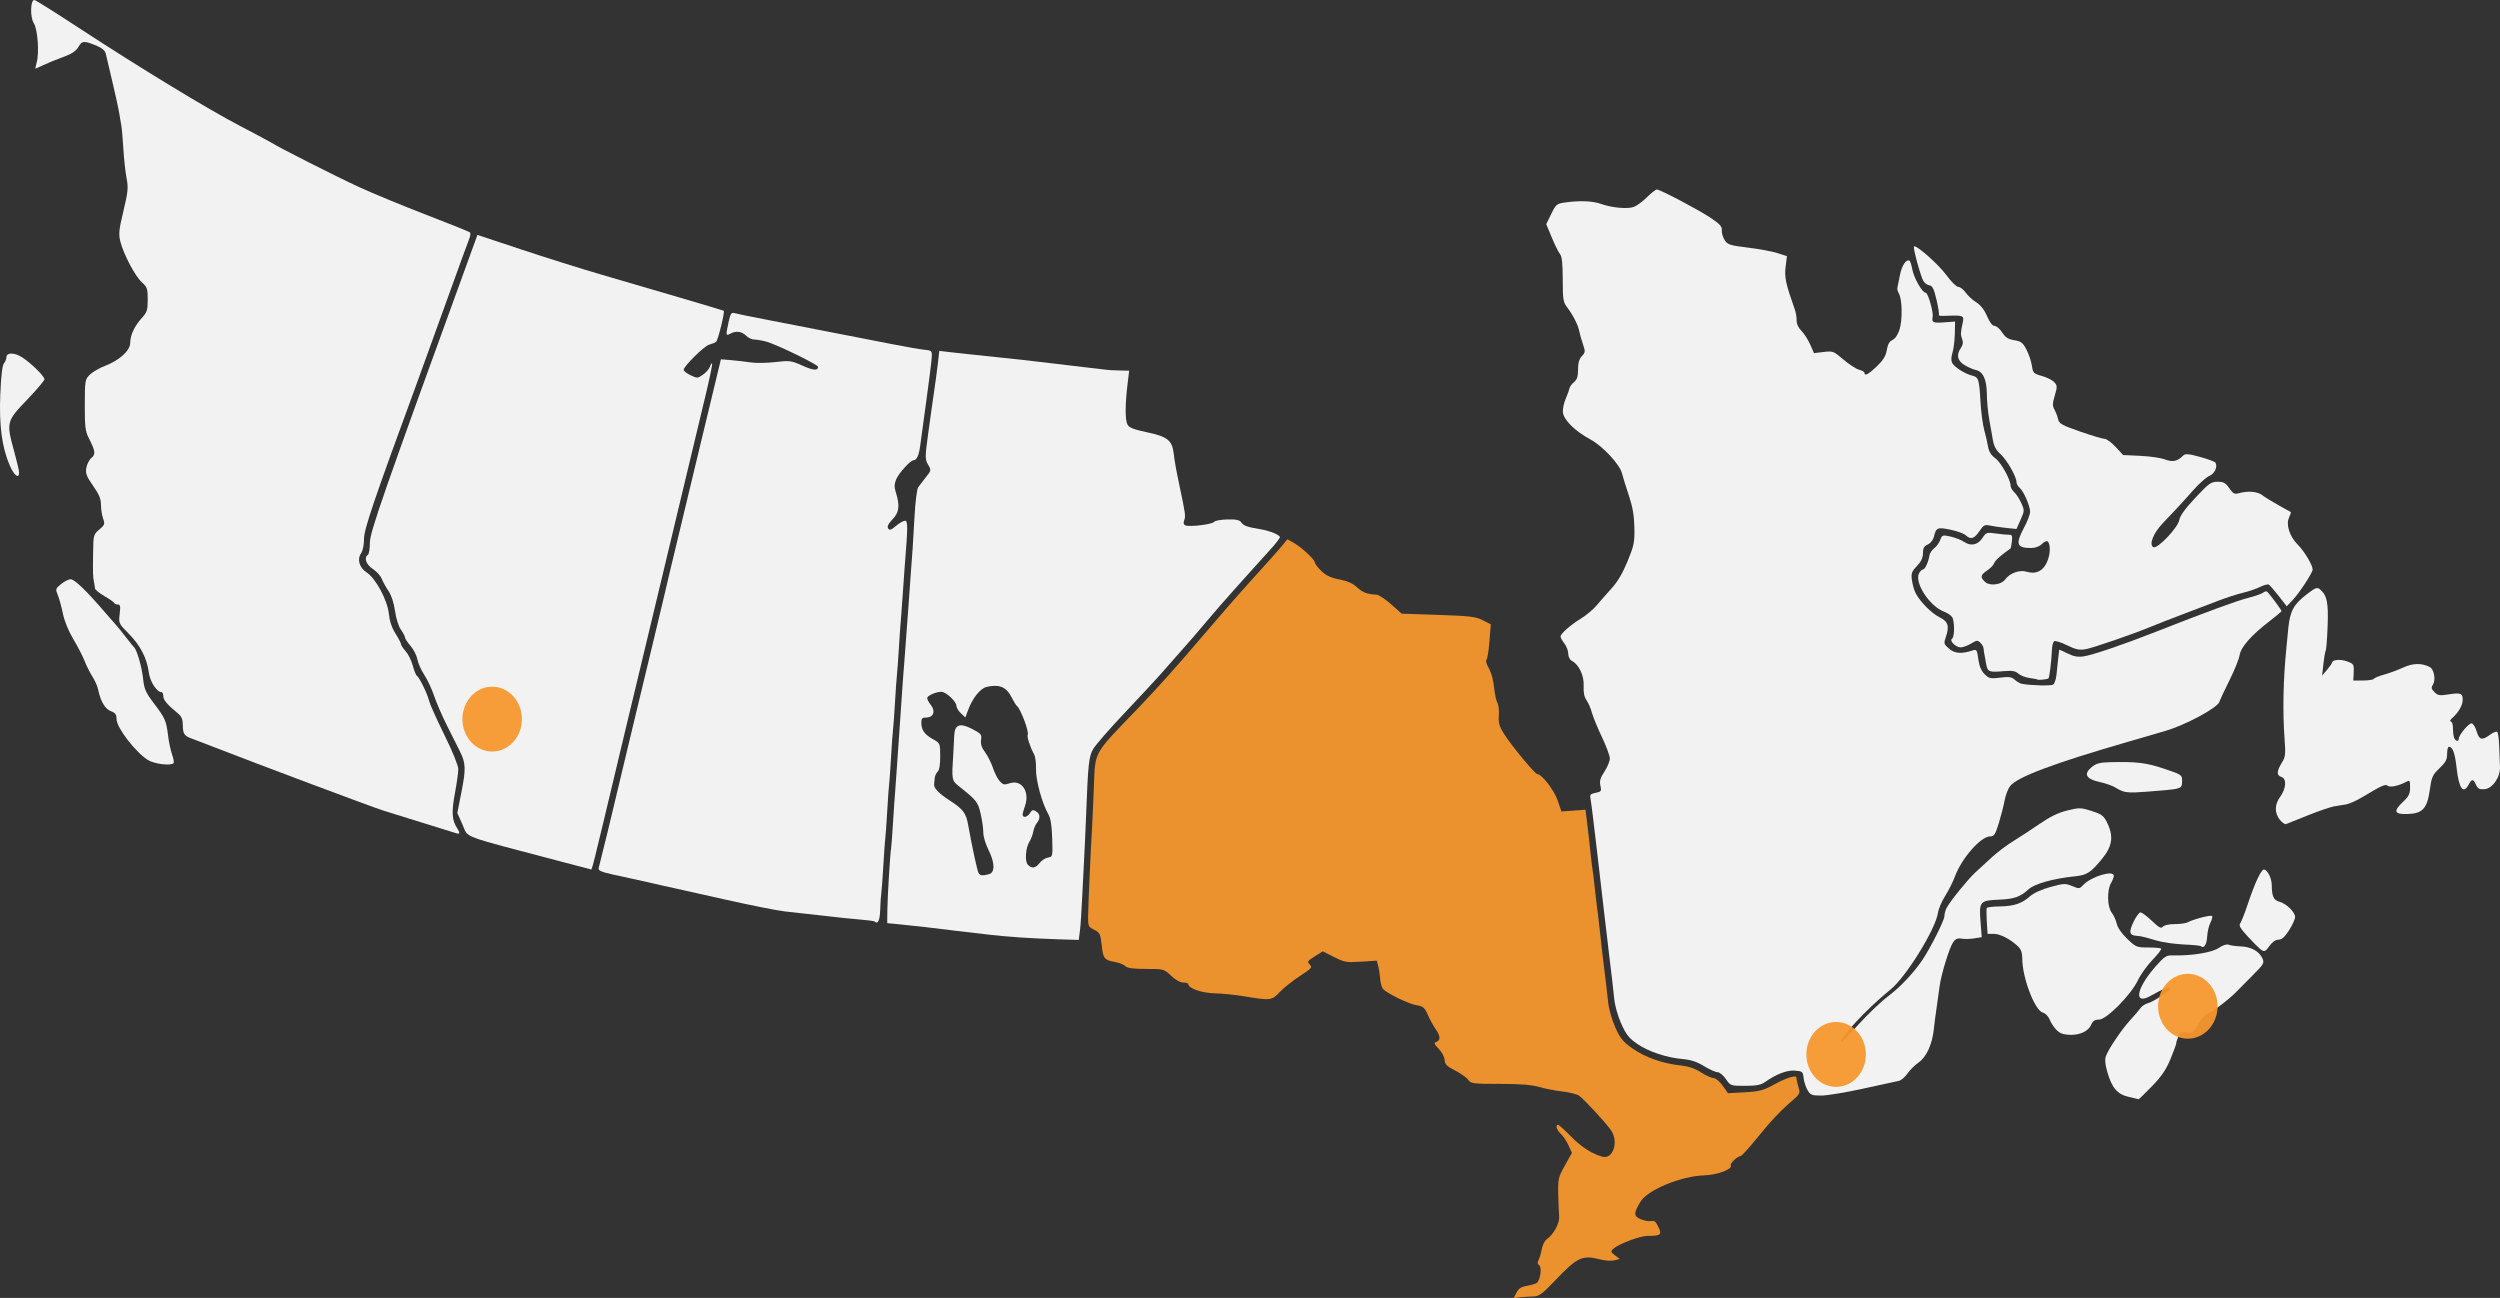 <?xml version="1.0" encoding="UTF-8" standalone="no"?>
<!-- Created with Inkscape (http://www.inkscape.org/) -->

<svg
   xmlns:dc="http://purl.org/dc/elements/1.1/"
   xmlns:cc="http://creativecommons.org/ns#"
   xmlns:rdf="http://www.w3.org/1999/02/22-rdf-syntax-ns#"
   xmlns:svg="http://www.w3.org/2000/svg"
   xmlns="http://www.w3.org/2000/svg"
   xmlns:sodipodi="http://sodipodi.sourceforge.net/DTD/sodipodi-0.dtd"
   xmlns:inkscape="http://www.inkscape.org/namespaces/inkscape"
   version="1.0"
   width="1368.477"
   height="710.472"
   viewBox="0 0 1282.947 666.067"
   preserveAspectRatio="xMinYMin slice"
   overflow="visible"
   id="svg4468"
   inkscape:version="0.92.1 r15371"
   sodipodi:docname="canada_blank_map.svg"
   style="overflow:visible">
  <rect x="0" y="0" width="1282.947" height="666.067" fill="#333333" stroke="none"/>
  <sodipodi:namedview
     pagecolor="#ffffff"
     bordercolor="#666666"
     borderopacity="1"
     objecttolerance="10"
     gridtolerance="10"
     guidetolerance="10"
     inkscape:pageopacity="0"
     inkscape:pageshadow="2"
     inkscape:window-width="1920"
     inkscape:window-height="1057"
     id="namedview3205"
     showgrid="false"
     inkscape:zoom="0.72061069"
     inkscape:cx="401.58609"
     inkscape:cy="598.86997"
     inkscape:window-x="-8"
     inkscape:window-y="-8"
     inkscape:window-maximized="1"
     inkscape:current-layer="svg4468"
     showborder="false"
     inkscape:showpageshadow="false"
     fit-margin-top="0"
     fit-margin-left="0"
     fit-margin-right="0"
     fit-margin-bottom="0">
    <sodipodi:guide
       position="0,0"
       orientation="0,1368.477"
       id="guide3720"
       inkscape:locked="false" />
    <sodipodi:guide
       position="1282.947,0"
       orientation="-710.472,0"
       id="guide3722"
       inkscape:locked="false" />
    <sodipodi:guide
       position="1282.947,666.067"
       orientation="0,-1368.477"
       id="guide3724"
       inkscape:locked="false" />
    <sodipodi:guide
       position="0,666.067"
       orientation="710.472,0"
       id="guide3726"
       inkscape:locked="false" />
  </sodipodi:namedview>
  <defs
     id="defs4470" />
  <path
     style="fill:#f2f2f2"
     inkscape:connector-curvature="0"
     d="m 288.307,442.247 c -53.522,-14.135 -47.759,-11.978 -50.938,-19.061 l -2.678,-5.968 2.172,-11.051 c 2.29,-11.654 2.164,-14.603 -0.889,-20.685 -1.037,-2.066 -3.959,-7.889 -6.494,-12.94 -2.535,-5.051 -5.561,-12.026 -6.726,-15.5 -1.165,-3.474 -3.421,-8.293 -5.014,-10.709 -1.593,-2.417 -3.194,-6.017 -3.558,-8 -0.364,-1.983 -1.947,-5.084 -3.518,-6.891 -1.572,-1.807 -2.857,-3.762 -2.857,-4.346 0,-0.583 -0.935,-2.374 -2.077,-3.978 -1.202,-1.688 -2.479,-5.752 -3.03,-9.644 -0.6,-4.238 -1.846,-8.025 -3.367,-10.237 -1.328,-1.931 -2.873,-4.733 -3.433,-6.227 -0.56,-1.494 -2.605,-3.744 -4.543,-5 -3.475,-2.251 -4.759,-5.919 -2.55,-7.284 0.55,-0.34 1,-3.117 1,-6.171 0,-5.431 6.559,-24.261 51.175,-146.92 l 4.034,-11.09 22.145,7.364 c 12.18,4.05 30.695,9.87 41.145,12.932 10.45,3.062 28.866,8.454 40.924,11.983 12.058,3.529 22.035,6.527 22.17,6.662 0.66,0.66 -2.974,15.338 -3.96,15.998 -0.624,0.417 -2.219,1.047 -3.546,1.399 -2.51,0.666 -13.009,11.043 -13.059,12.907 -0.016,0.586 1.578,1.831 3.542,2.768 3.436,1.639 3.679,1.626 6.441,-0.341 1.579,-1.124 3.163,-2.966 3.521,-4.093 0.358,-1.127 0.857,-1.843 1.109,-1.591 0.252,0.252 -1.313,7.824 -3.479,16.825 -5.113,21.251 -10.624,44.268 -18.166,75.867 -3.347,14.025 -7.169,30 -8.494,35.5 -6.678,27.733 -12.622,52.506 -15.837,66 -16.972,71.239 -15.538,65.554 -16.484,65.359 -0.375,-0.077 -6.983,-1.804 -14.683,-3.838 z"
     id="CA-AB" />
  <g
     style="fill:#f2f2f2"
     id="CA-BC"
     transform="translate(-971.193,-585.775)">
    <path
       inkscape:connector-curvature="0"
       id="path3102"
       d="m 1047,975.74 c -6.386,-4.063 -16,-16.636 -16,-20.927 0,-2.386 -0.591,-3.209 -2.936,-4.095 -2.969,-1.121 -5.242,-5.012 -6.552,-11.218 -0.348,-1.65 -1.649,-4.575 -2.89,-6.5 -1.241,-1.925 -3.043,-5.525 -4.005,-8 -0.962,-2.475 -3.576,-7.545 -5.808,-11.267 -2.45,-4.085 -4.56,-9.238 -5.323,-13 -0.696,-3.428 -1.868,-7.709 -2.605,-9.512 -1.283,-3.139 -1.213,-3.383 1.639,-5.714 1.639,-1.339 3.845,-2.451 4.903,-2.471 1.978,-0.037 7.937,5.692 17.578,16.9 3.025,3.517 5.957,6.882 6.514,7.479 0.558,0.597 2.571,3.11 4.474,5.585 1.903,2.475 3.72,4.725 4.037,5 1.398,1.211 3.938,10.038 4.572,15.888 0.607,5.598 1.304,7.197 5.638,12.922 5.769,7.621 6.258,8.745 7.218,16.561 0.397,3.229 1.323,7.576 2.058,9.66 0.735,2.084 1.071,4.054 0.746,4.379 -1.502,1.502 -9.943,0.438 -13.257,-1.67 z"
       style="fill:#f2f2f2" />
    <path
       inkscape:connector-curvature="0"
       id="path3104"
       d="m 1205.5,1013.434 c -0.912,-0.266 -21.511,-6.668 -37.5,-11.655 -5.514,-1.72 -63.946,-23.627 -88,-32.992 -4.125,-1.606 -8.85,-3.414 -10.5,-4.018 -3.821,-1.398 -4.466,-2.409 -4.485,-7.03 -0.011,-2.588 -0.67,-4.302 -2.116,-5.5 -5.813,-4.817 -7.9,-7.231 -7.9,-9.141 0,-1.154 -0.389,-2.099 -0.864,-2.099 -2.425,0 -5.921,-5.318 -6.534,-9.938 -0.993,-7.484 -4.328,-13.995 -10.231,-19.973 -5.285,-5.351 -5.337,-5.464 -4.754,-10.25 0.478,-3.922 0.301,-4.839 -0.93,-4.839 -0.836,0 -1.67,-0.354 -1.853,-0.787 -0.183,-0.433 -2.471,-2.027 -5.083,-3.542 -2.612,-1.515 -4.784,-3.299 -4.827,-3.963 -0.042,-0.664 -0.263,-2.108 -0.49,-3.208 -0.558,-2.698 -0.612,-4.476 -0.457,-15.207 0.129,-8.959 0.215,-9.276 3.171,-11.764 2.796,-2.352 2.951,-2.807 1.945,-5.692 -0.601,-1.725 -1.093,-4.909 -1.093,-7.077 0,-2.988 -0.977,-5.335 -4.04,-9.702 -3.386,-4.827 -3.949,-6.311 -3.473,-9.159 0.312,-1.869 1.49,-4.174 2.617,-5.121 2.274,-1.911 2.062,-3.481 -1.392,-10.278 -1.739,-3.422 -2.028,-5.871 -2.001,-16.954 0.03,-12.53 0.114,-13.037 2.579,-15.5 1.401,-1.401 4.938,-3.446 7.859,-4.546 7.189,-2.707 12.853,-7.84 12.853,-11.648 0,-3.993 2.161,-8.69 5.881,-12.782 2.782,-3.06 3.119,-4.094 3.119,-9.585 0,-5.571 -0.283,-6.407 -2.984,-8.814 -3.426,-3.053 -9.406,-14.364 -11.054,-20.91 -0.97,-3.852 -0.758,-5.97 1.569,-15.705 2.376,-9.938 2.564,-11.913 1.606,-16.904 -0.597,-3.108 -1.339,-9.927 -1.651,-15.152 -0.311,-5.225 -0.765,-10.446 -1.008,-11.602 -0.243,-1.156 -0.698,-3.856 -1.01,-6 -0.312,-2.144 -1.905,-9.523 -3.54,-16.398 -1.635,-6.875 -3.195,-13.51 -3.468,-14.744 -0.31,-1.403 -1.873,-2.819 -4.17,-3.779 -7.013,-2.93 -7.931,-2.896 -9.86,0.37 -1.296,2.194 -3.428,3.607 -7.855,5.204 -3.342,1.206 -7.848,3.038 -10.014,4.071 -2.166,1.033 -4.042,1.878 -4.169,1.878 -0.127,0 0.165,-1.462 0.649,-3.25 1.354,-4.999 0.467,-17.044 -1.474,-20.006 -2.056,-3.138 -1.78,-12.421 0.355,-11.952 0.73,0.16 10.834,6.512 22.452,14.115 31.672,20.724 66.287,41.781 83.125,50.566 8.25,4.304 15.45,8.144 16,8.531 2.721,1.919 33.566,17.538 45,22.787 7.15,3.282 22.675,9.694 34.5,14.247 11.825,4.554 21.859,8.589 22.298,8.968 0.439,0.379 0.342,1.77 -0.215,3.091 -0.557,1.321 -5.786,15.677 -11.62,31.902 -5.834,16.225 -12.342,34.225 -14.462,40 -23.148,63.047 -28,77.315 -28,82.339 0,3.007 -0.632,6.118 -1.493,7.347 -2.165,3.091 -0.932,7.415 2.798,9.813 4.662,2.997 10.706,14.21 11.428,21.202 0.395,3.826 1.539,7.235 3.43,10.216 1.56,2.461 2.837,4.924 2.837,5.473 0,0.55 1.059,2.149 2.353,3.554 1.294,1.405 2.931,4.704 3.637,7.33 0.706,2.627 1.681,5.021 2.166,5.321 1.269,0.784 5.434,9.373 6.258,12.903 0.385,1.65 3.906,9.491 7.825,17.424 4.12,8.34 7.13,15.721 7.137,17.5 0.01,1.692 -0.774,7.295 -1.734,12.45 -1.8,9.664 -1.538,13.828 1.125,17.893 1.552,2.368 1.471,3.175 -0.267,2.668 z"
       style="fill:#f2f2f2" />
    <path
       inkscape:connector-curvature="0"
       id="path3106"
       d="m 976.24,824.733 c -4.061,-9.402 -5.557,-20.584 -4.896,-36.592 0.385,-9.318 1.038,-14.895 1.86,-15.886 0.697,-0.839 1.274,-2.253 1.282,-3.141 0.024,-2.604 4.346,-2.497 8.345,0.207 4.788,3.237 11.17,9.582 11.17,11.105 0,0.659 -4.05,5.417 -9,10.574 -10.517,10.956 -10.656,11.526 -6.512,26.507 1.368,4.946 2.493,9.78 2.5,10.743 0.025,3.494 -2.54,1.594 -4.748,-3.517 z"
       style="fill:#f2f2f2" />
  </g>
  <path
     style="fill:#f2f2f2"
     inkscape:connector-curvature="0"
     d="m 482.026,180.069 -0.719,6.312 c -0.398,3.481 -0.853,7.019 -1,7.844 -0.147,0.825 -0.596,3.975 -1,7 -0.404,3.025 -0.85,6.175 -1,7 -0.15,0.825 -1.047,7.307 -2,14.406 -1.635,12.173 -1.64,13.088 -0.031,15.812 1.671,2.828 1.649,2.946 -1.125,6.438 -1.559,1.962 -3.344,4.318 -3.969,5.219 -0.625,0.901 -1.465,7.475 -1.844,14.625 -0.379,7.15 -0.827,14.8 -1,17 -0.173,2.2 -0.612,8.05 -0.969,13 -0.356,4.95 -0.82,11.7 -1.062,15 -1.008,13.727 -1.452,19.413 -2,27 -0.318,4.4 -0.766,10.25 -1,13 -0.234,2.75 -0.692,9.5 -1.031,15 -0.339,5.5 -0.779,11.8 -0.969,14 -0.19,2.2 -0.63,8.725 -1,14.5 -0.369,5.775 -0.821,12.075 -1,14 -0.179,1.925 -0.649,8.675 -1.031,15 -0.382,6.325 -0.814,12.175 -0.969,13 -0.512,2.729 -1.883,25.385 -1.938,32 l -0.062,6.5 6,0.594 c 9.621,0.977 18.803,2.011 21.5,2.406 1.375,0.202 4.975,0.634 8,0.969 5.833,0.646 9.147,1.034 18,2.094 3.025,0.362 9.775,0.956 15,1.312 5.225,0.356 14.075,0.771 19.656,0.938 l 10.125,0.312 0.625,-4.812 c 0.33,-2.648 0.829,-10.213 1.125,-16.812 0.296,-6.6 0.74,-15.15 0.969,-19 0.229,-3.85 0.678,-13.75 1,-22 1.113,-28.574 1.432,-31.54 3.812,-35.531 1.218,-2.043 8.309,-10.191 15.781,-18.094 7.472,-7.903 15.577,-16.604 18,-19.344 2.423,-2.74 4.856,-5.505 5.406,-6.125 9.624,-10.849 14.252,-16.163 19.438,-22.375 3.432,-4.111 9.35,-10.917 13.156,-15.125 3.806,-4.208 8.462,-9.401 10.344,-11.531 1.881,-2.131 5.687,-6.35 8.469,-9.375 2.782,-3.025 5.085,-5.985 5.094,-6.562 0.016,-1.12 -5.231,-3.285 -9.75,-4.031 -6.916,-1.142 -8.821,-1.799 -9.969,-3.438 -0.968,-1.381 -2.558,-1.738 -7.312,-1.625 -3.33,0.079 -6.358,0.646 -6.75,1.25 -0.806,1.241 -12.373,2.677 -14.625,1.812 -1.023,-0.393 -1.225,-1.204 -0.688,-2.656 0.782,-2.115 0.609,-3.348 -2.219,-16.75 -2.031,-9.625 -2.552,-12.492 -3.25,-18 -0.8,-6.314 -3.36,-8.244 -13.812,-10.438 -6.693,-1.405 -8.957,-2.311 -9.844,-3.938 -1.249,-2.29 -1.223,-10.195 0.062,-20.875 l 0.812,-6.75 -5.344,-0.125 c -2.927,-0.069 -5.65,-0.214 -6.062,-0.312 -0.412,-0.099 -4.125,-0.527 -8.25,-0.969 -4.125,-0.442 -8.175,-0.921 -9,-1.062 -0.825,-0.142 -4.626,-0.597 -8.438,-1 -3.812,-0.403 -7.862,-0.883 -9,-1.062 -1.139,-0.179 -4.763,-0.599 -8.062,-0.938 -3.3,-0.338 -9.6,-1.007 -14,-1.5 -4.4,-0.493 -10.7,-1.154 -14,-1.469 -3.3,-0.315 -8.103,-0.843 -10.656,-1.156 l -4.625,-0.562 z m 28.594,171.875 c 3.858,0.033 6.441,1.841 8.375,5.656 1.152,2.272 2.419,4.35 2.812,4.625 1.873,1.308 6.448,13.462 5.594,14.844 -0.541,0.875 1.256,6.389 3.219,9.906 0.687,1.23 1.14,4.605 1.031,7.5 -0.208,5.557 3.099,17.807 6.25,23.219 1.269,2.179 1.849,5.694 2.062,12.531 0.292,9.367 0.245,9.505 -2.125,9.844 -1.322,0.189 -3.24,1.426 -4.281,2.75 -2.164,2.751 -3.985,3.046 -6.062,0.969 -1.71,-1.71 -1.185,-8.865 0.875,-12.031 0.728,-1.119 1.565,-3.315 1.844,-4.875 0.279,-1.56 1.06,-3.513 1.75,-4.344 1.997,-2.406 1.92,-4.777 -0.188,-6.094 -1.647,-1.028 -2.132,-0.909 -3.188,0.781 -1.365,2.185 -3.781,2.699 -3.781,0.812 0,-0.648 0.528,-2.607 1.156,-4.344 2.693,-7.448 -1.692,-13.876 -7.969,-11.688 -2.561,0.893 -3.288,0.732 -4.969,-1.125 -1.078,-1.191 -2.638,-4.275 -3.5,-6.875 -0.862,-2.6 -2.68,-6.2 -4.031,-8 -1.738,-2.314 -2.344,-4.16 -2.031,-6.281 0.404,-2.735 0.028,-3.23 -4.438,-5.562 -6.505,-3.398 -9.143,-2.412 -9.344,3.469 -0.077,2.253 -0.29,6.344 -0.469,9.094 -0.891,13.741 -0.893,13.759 3.188,17 8.765,6.961 9.467,7.854 10.875,14 0.756,3.3 1.352,7.622 1.344,9.594 -0.01,1.972 1.164,5.897 2.594,8.719 3.342,6.595 3.479,11.722 0.344,12.562 -3.301,0.885 -4.557,0.773 -5.344,-0.5 -0.683,-1.105 -3.438,-13.845 -5.375,-24.75 -1.095,-6.164 -2.551,-8.079 -9.531,-12.594 -5.54,-3.583 -8.223,-6.386 -7.938,-8.281 0.104,-0.688 0.244,-2.127 0.312,-3.188 0.069,-1.061 0.747,-2.528 1.5,-3.281 0.892,-0.892 1.337,-3.693 1.312,-8 -0.037,-6.611 -0.013,-6.597 -3.844,-8.75 -4.278,-2.404 -5.844,-4.668 -5.844,-8.469 0,-2.06 0.489,-2.562 2.469,-2.562 3.706,0 4.959,-3.186 2.5,-6.312 -1.088,-1.383 -1.969,-3.011 -1.969,-3.625 0,-1.315 4.695,-3.371 7.406,-3.25 2.4,0.107 7.594,5.024 7.594,7.188 0,0.901 1.046,2.623 2.312,3.812 l 2.281,2.156 1.344,-3.625 c 2.233,-6.175 6.29,-11.302 9.562,-12.062 1.596,-0.371 3.026,-0.573 4.312,-0.562 z"
     id="CA-MB" />
  <path
     style="fill:#f2f2f2"
     inkscape:connector-curvature="0"
     d="m 1058.381,530.502 c -2.276,-0.58 -5.016,-3.686 -6.653,-7.539 -0.645,-1.52 -2.174,-3.014 -3.397,-3.321 -4.056,-1.018 -10.466,-17.709 -10.529,-27.416 -0.022,-3.334 -0.608,-5.048 -2.262,-6.613 -3.891,-3.683 -9.126,-6.379 -12.394,-6.383 h -3.161 l -0.39,-6.25 c -0.214,-3.438 -0.228,-6.588 -0.03,-7 0.198,-0.412 3.146,-0.784 6.551,-0.826 7.351,-0.09 11.438,-1.446 15.603,-5.175 1.888,-1.691 5.94,-3.538 10.512,-4.792 6.91,-1.896 7.705,-1.93 11.168,-0.483 3.556,1.486 3.821,1.459 5.713,-0.572 4.063,-4.361 15.749,-7.833 15.659,-4.652 -0.019,0.688 -0.679,2.375 -1.465,3.75 -2.117,3.703 -1.909,12.209 0.37,15.115 1.028,1.312 2.194,3.871 2.591,5.687 0.442,2.021 2.522,5.028 5.363,7.75 4.457,4.27 4.885,4.448 10.742,4.448 3.355,0 6.361,0.26 6.679,0.579 0.318,0.318 -1.668,2.906 -4.415,5.75 -2.746,2.844 -6.134,7.576 -7.528,10.515 -3.563,7.51 -16.072,20.156 -19.938,20.156 -2.188,0 -3.172,0.67 -4.114,2.797 -1.812,4.094 -8.357,6.092 -14.677,4.48 z"
     id="CA-NB" />
  <g
     style="fill:#f2f2f2"
     id="CA-NL"
     transform="translate(-971.193,-585.775)">
    <path
       inkscape:connector-curvature="0"
       id="path3111"
       d="m 2141.12,1006.426 c -2.765,-3.515 -2.689,-7.783 0.21,-11.743 3.077,-4.203 3.418,-9.311 0.68,-10.18 -2.577,-0.818 -2.545,-2.903 0.112,-7.201 1.899,-3.072 2.054,-4.348 1.473,-12.118 -1.046,-13.992 -0.729,-30.411 0.903,-46.685 0.11,-1.1 0.545,-5.587 0.965,-9.97 0.887,-9.242 2.73,-12.606 9.913,-18.09 3.929,-3 4.976,-3.393 6.239,-2.345 3.749,3.111 4.516,6.665 4.07,18.86 -0.238,6.506 -0.681,12.231 -0.984,12.722 -0.304,0.491 -0.842,3.578 -1.197,6.858 l -0.645,5.965 2.535,-3 c 1.394,-1.65 2.551,-3.307 2.571,-3.683 0.079,-1.502 4.227,-1.878 7.532,-0.683 3.709,1.341 3.807,1.525 3.529,6.615 l -0.178,3.25 h 5.018 c 2.76,0 5.258,-0.388 5.551,-0.863 0.293,-0.475 2.682,-1.456 5.309,-2.182 2.627,-0.726 7.026,-2.357 9.776,-3.626 4.97,-2.293 9.466,-2.37 13.618,-0.233 2.176,1.12 3.157,6.491 1.632,8.933 -1.015,1.626 -0.887,2.277 0.773,3.938 1.714,1.714 2.689,1.879 7.029,1.193 6.387,-1.01 7.449,-0.624 7.449,2.701 0,2.833 -2.062,6.455 -5.347,9.389 -1.077,0.963 -1.44,1.75 -0.806,1.75 0.646,0 1.153,1.504 1.153,3.418 0,1.88 0.273,4.13 0.607,5 0.702,1.83 2.393,2.131 2.393,0.426 0,-1.857 4.97,-7.844 6.511,-7.844 0.777,0 1.946,1.793 2.607,4 1.365,4.554 2.727,4.914 6.91,1.821 1.621,-1.198 3.29,-1.834 3.709,-1.411 0.419,0.422 0.867,3.765 0.996,7.429 0.128,3.664 0.307,8.339 0.397,10.39 0.236,5.385 -3.823,11.246 -8.011,11.565 -2.514,0.192 -3.378,-0.267 -4.294,-2.277 -1.438,-3.156 -2.144,-3.16 -3.826,-0.017 -2.72,5.082 -4.95,1.933 -6.135,-8.663 -0.868,-7.758 -2.001,-10.837 -3.987,-10.837 -0.483,0 -0.878,1.645 -0.878,3.655 0,2.953 -0.755,4.374 -3.934,7.397 -3.56,3.387 -4.029,4.433 -4.941,11.014 -1.341,9.679 -3.735,12.252 -11.587,12.458 -6.767,0.177 -7.282,-1.438 -2.038,-6.385 2.853,-2.691 3.5,-4.032 3.5,-7.255 0,-3.73 -0.121,-3.889 -2.139,-2.809 -3.793,2.03 -8.146,2.933 -9.345,1.939 -1.199,-0.995 -2.909,-0.23 -12.958,5.799 -3.037,1.822 -6.767,3.51 -8.29,3.75 -1.522,0.241 -4.31,0.698 -6.195,1.016 -1.885,0.318 -7.96,2.392 -13.5,4.609 -5.54,2.217 -10.581,4.234 -11.203,4.482 -0.621,0.248 -2.084,-0.762 -3.25,-2.244 z"
       style="fill:#f2f2f2" />
    <path
       inkscape:connector-curvature="0"
       id="path3113"
       d="m 2016.821,934.509 c -0.176,-0.165 -2.035,-0.526 -4.129,-0.802 -2.095,-0.276 -4.675,-1.287 -5.734,-2.245 -1.525,-1.38 -3.123,-1.639 -7.691,-1.243 -7.318,0.634 -8.074,0.329 -8.793,-3.542 -1.192,-6.422 -1.322,-7.2 -1.397,-8.356 -0.042,-0.648 -0.767,-1.869 -1.612,-2.714 -1.38,-1.38 -1.86,-1.337 -4.75,0.425 -1.768,1.078 -4.157,1.962 -5.31,1.964 -2.539,0.005 -6.04,-3.486 -4.47,-4.456 1.141,-0.705 1.41,-6.653 0.461,-10.189 -0.361,-1.345 -2.132,-2.752 -4.736,-3.761 -7.374,-2.859 -15.149,-14.94 -12.636,-19.636 0.575,-1.075 1.491,-1.954 2.035,-1.954 1.031,0 2.775,-3.837 3.296,-7.253 0.166,-1.089 1.256,-2.716 2.422,-3.614 1.166,-0.898 2.565,-2.829 3.111,-4.29 0.947,-2.54 1.182,-2.615 5.301,-1.715 2.37,0.518 5.435,1.717 6.81,2.664 3.522,2.426 7.166,1.696 9.522,-1.906 1.895,-2.898 2.189,-2.996 6.978,-2.324 2.75,0.385 5.795,0.669 6.767,0.631 1.433,-0.057 1.694,0.586 1.384,3.401 -0.21,1.909 -0.555,3.588 -0.767,3.73 -4.447,2.986 -7.867,6.042 -8.311,7.426 -0.309,0.963 -1.913,2.651 -3.565,3.751 -3.515,2.341 -3.726,3.541 -1.049,5.964 2.395,2.168 8.301,1.406 10.261,-1.324 2.346,-3.267 7.365,-5.078 11.008,-3.971 4.717,1.433 8.339,-0.264 10.42,-4.883 1.756,-3.899 1.963,-9.073 0.424,-10.612 -0.497,-0.497 -1.777,0.03 -2.973,1.227 -1.314,1.314 -3.379,2.1 -5.518,2.1 -7.531,0 -8.203,-2 -3.582,-10.66 1.65,-3.092 3,-6.646 3,-7.898 0,-3.02 -3.307,-10.622 -5.363,-12.329 -0.9,-0.747 -1.637,-2.094 -1.637,-2.994 0,-2.789 -4.995,-11.483 -8.226,-14.318 -2.115,-1.855 -3.313,-4.043 -3.834,-7 -0.417,-2.366 -1.28,-7.226 -1.916,-10.801 -0.637,-3.575 -1.185,-9.425 -1.218,-13 -0.07,-7.531 -1.931,-11.558 -5.717,-12.368 -1.424,-0.305 -4.052,-1.465 -5.839,-2.578 -3.615,-2.252 -4.211,-5.237 -1.746,-8.756 1.048,-1.497 1.242,-2.851 0.638,-4.473 -0.888,-2.387 -0.853,-3.31 0.331,-8.701 0.757,-3.445 0.201,-3.649 -8.903,-3.263 -2.162,0.091 -3.691,-0.073 -3.399,-0.365 0.292,-0.292 -0.231,-3.786 -1.163,-7.764 -1.329,-5.672 -2.114,-7.295 -3.636,-7.524 -1.068,-0.16 -2.437,-1.084 -3.042,-2.053 -1.423,-2.278 -5.544,-17.275 -4.919,-17.9 1.046,-1.046 12.68,9.262 16.731,14.825 2.37,3.255 5.078,5.919 6.016,5.919 0.938,0 2.645,1.318 3.792,2.929 1.147,1.611 3.599,3.865 5.448,5.007 2.195,1.356 4.108,3.812 5.51,7.071 1.381,3.211 2.763,4.997 3.87,5.005 0.947,0.007 2.697,1.518 3.889,3.359 1.678,2.591 3.084,3.493 6.234,3.997 3.51,0.561 4.369,1.231 6.269,4.891 1.211,2.332 2.455,6.026 2.766,8.208 0.529,3.717 0.856,4.05 5.177,5.269 2.537,0.716 5.38,2.15 6.317,3.186 1.554,1.717 1.576,2.319 0.244,6.803 -1.227,4.131 -1.247,5.308 -0.129,7.347 0.733,1.335 1.569,3.553 1.86,4.928 0.456,2.162 1.988,3.008 11.311,6.251 5.931,2.063 11.589,3.75 12.574,3.75 0.985,-3.5e-4 3.513,1.865 5.619,4.146 l 3.828,4.146 8.881,0.41 c 4.885,0.225 10.59,1.064 12.678,1.864 3.898,1.493 6.331,0.949 9.379,-2.098 0.955,-0.955 2.785,-0.787 8.521,0.779 4.018,1.097 7.574,2.42 7.904,2.939 1.288,2.03 -0.383,5.689 -3.115,6.821 -1.547,0.641 -5.214,3.884 -8.149,7.206 -2.934,3.322 -6.685,7.471 -8.335,9.219 -1.65,1.748 -5.103,5.404 -7.673,8.124 -4.779,5.058 -6.993,11.061 -4.44,12.04 2.127,0.816 12.414,-10.019 13.129,-13.83 0.444,-2.368 2.961,-5.874 8.311,-11.581 6.937,-7.399 8.03,-8.185 11.387,-8.185 3.077,0 4.105,0.568 6,3.312 1.912,2.771 2.695,3.196 4.786,2.6 4.701,-1.34 9.682,-0.95 12.115,0.95 1.312,1.024 5.085,3.353 8.385,5.176 3.3,1.823 6.129,3.402 6.287,3.509 0.158,0.107 -0.251,1.377 -0.909,2.821 -1.684,3.696 0.29,9.734 4.588,14.032 3.28,3.28 7.533,10.399 7.533,12.608 0,1.649 -6.808,12.069 -10.25,15.69 l -3.041,3.198 -4.08,-5.198 c -2.244,-2.859 -4.513,-5.501 -5.042,-5.873 -0.529,-0.371 -2.565,0.13 -4.525,1.114 -1.96,0.984 -5.921,2.344 -8.803,3.022 -2.882,0.678 -8.507,2.49 -12.5,4.025 -3.993,1.536 -12.21,4.665 -18.26,6.955 -6.05,2.29 -13.149,5.057 -15.776,6.15 -9.537,3.966 -30.32,11.151 -34.224,11.832 -3.244,0.566 -5.051,0.181 -9.567,-2.035 -3.062,-1.503 -6.03,-2.43 -6.595,-2.06 -0.565,0.37 -1.085,2.472 -1.155,4.672 -0.156,4.937 -1.239,13.864 -1.744,14.384 -0.481,0.494 -5.196,1.019 -5.618,0.625 z"
       style="fill:#f2f2f2" />
  </g>
  <g
     style="fill:#f2f2f2"
     id="CA-NS"
     transform="translate(-971.193,-585.775)">
    <path
       inkscape:connector-curvature="0"
       id="path3116"
       d="m 2063.66,1148.678 c -5.845,-1.264 -8.686,-4.567 -11.051,-12.849 -1.157,-4.053 -1.345,-6.393 -0.659,-8.199 1.466,-3.856 8.088,-13.629 12.435,-18.351 2.137,-2.322 4.489,-5.083 5.227,-6.136 0.738,-1.053 2.475,-2.199 3.861,-2.547 2.842,-0.713 11.527,-6.563 11.527,-7.764 0,-1.041 -4.487,0.7 -9.807,3.805 -9.246,5.397 -7.949,-3.368 2.206,-14.905 4.464,-5.072 5.524,-5.771 8.596,-5.674 9.529,0.3 20.23,-1.401 23.723,-3.771 2.169,-1.472 4.168,-2.133 5.161,-1.708 0.891,0.382 3.704,0.77 6.25,0.863 5.272,0.192 9.436,2.508 11.108,6.178 1.067,2.341 0.699,2.962 -5.295,8.948 -3.543,3.538 -7.117,7.147 -7.942,8.02 -3.555,3.762 -12.351,10.46 -14.418,10.979 -1.319,0.331 -3.455,2.625 -5.166,5.548 -2.677,4.575 -3.173,4.946 -6.044,4.516 -2.588,-0.387 -3.321,-0.043 -4.25,1.996 -0.618,1.355 -1.123,2.924 -1.123,3.487 0,0.562 -1.354,4.275 -3.009,8.25 -2.274,5.462 -4.606,8.864 -9.549,13.931 -3.597,3.687 -6.631,6.641 -6.741,6.566 -0.111,-0.076 -2.379,-0.609 -5.041,-1.184 z"
       style="fill:#f2f2f2" />
    <path
       inkscape:connector-curvature="0"
       id="path3118"
       d="m 2130.975,1072.718 c -0.839,-0.67 -3.709,-3.577 -6.379,-6.46 -3.559,-3.844 -4.581,-5.577 -3.83,-6.5 0.563,-0.692 2.414,-5.424 4.113,-10.515 3.443,-10.32 6.689,-17.243 8.085,-17.243 1.767,0 4.037,4.468 4.05,7.973 0.022,5.702 0.969,7.807 3.831,8.514 3.484,0.861 8.155,5.364 8.155,7.863 0,1.087 -1.397,4.152 -3.104,6.813 -2.252,3.509 -3.744,4.838 -5.432,4.838 -1.445,0 -3.138,1.138 -4.464,3 -2.369,3.327 -2.819,3.481 -5.025,1.718 z"
       style="fill:#f2f2f2" />
  </g>
  <path
     style="fill:#f6982f;fill-opacity:0.941"
     inkscape:connector-curvature="0"
     d="m 778.278,663.281 c 1.06,-2.05 2.443,-2.954 5.235,-3.42 2.087,-0.349 4.372,-1.008 5.08,-1.466 1.859,-1.203 2.82,-8.178 1.258,-9.143 -0.879,-0.543 -0.962,-1.33 -0.279,-2.65 0.534,-1.032 1.274,-3.552 1.643,-5.598 0.369,-2.047 1.492,-4.297 2.494,-5 3.604,-2.529 6.746,-8.359 6.411,-11.898 -0.176,-1.859 -0.39,-7.033 -0.477,-11.497 -0.148,-7.599 0.072,-8.526 3.436,-14.542 l 3.593,-6.426 -1.792,-3.958 c -0.985,-2.177 -2.755,-4.815 -3.933,-5.863 -2.088,-1.858 -2.908,-4.595 -1.375,-4.595 0.421,0 3.401,2.686 6.622,5.97 5.318,5.421 10.725,8.91 16.112,10.397 5.477,1.512 8.495,-7.678 4.448,-13.542 -2.643,-3.829 -13.536,-15.647 -16.346,-17.736 -1.044,-0.776 -4.869,-1.752 -8.5,-2.169 -3.631,-0.417 -9.062,-1.47 -12.069,-2.339 -3.881,-1.122 -9.742,-1.581 -20.193,-1.581 -13.735,0 -14.822,-0.139 -16.168,-2.06 -0.794,-1.133 -3.818,-3.288 -6.721,-4.787 -4.288,-2.216 -5.3,-3.23 -5.395,-5.407 -0.064,-1.474 -1.412,-4.031 -2.994,-5.683 -2.469,-2.576 -2.642,-3.094 -1.218,-3.64 2.217,-0.851 2.091,-3.006 -0.378,-6.474 -1.12,-1.573 -2.916,-4.847 -3.99,-7.275 -1.71,-3.865 -2.431,-4.491 -5.794,-5.029 -3.843,-0.615 -14.47,-5.695 -17.049,-8.151 -0.753,-0.717 -1.487,-3.034 -1.63,-5.149 -0.143,-2.115 -0.602,-5.138 -1.02,-6.718 l -0.759,-2.873 -8.075,0.529 c -7.482,0.49 -8.499,0.315 -13.859,-2.391 l -5.785,-2.92 -4.125,2.604 c -3.754,2.37 -3.984,2.746 -2.55,4.179 1.433,1.433 0.972,1.968 -5.126,5.943 -3.686,2.402 -8.33,6.109 -10.321,8.237 -4.049,4.328 -4.532,4.379 -18.88,2.013 -4.125,-0.68 -10.685,-1.326 -14.579,-1.435 -6.711,-0.188 -13.421,-2.552 -13.421,-4.729 0,-0.431 -1.155,-0.784 -2.567,-0.784 -1.562,0 -4.008,-1.366 -6.25,-3.491 -3.656,-3.466 -3.751,-3.491 -12.862,-3.5 -6.609,-0.01 -9.578,-0.408 -10.606,-1.436 -0.785,-0.785 -3.18,-1.744 -5.321,-2.13 -5.504,-0.993 -6.083,-1.731 -6.847,-8.72 -0.624,-5.705 -0.944,-6.355 -3.864,-7.825 -3.059,-1.541 -3.179,-1.833 -3.077,-7.5 0.115,-6.392 1.302,-33.2 1.9,-42.897 0.203,-3.3 0.657,-13.151 1.009,-21.892 0.802,-19.953 -0.923,-16.819 22.917,-41.608 5.025,-5.225 12.046,-12.826 15.602,-16.892 3.556,-4.065 6.931,-7.89 7.501,-8.5 0.569,-0.61 6.417,-7.409 12.994,-15.108 6.577,-7.7 14.211,-16.491 16.965,-19.536 13.484,-14.91 19.515,-21.682 21.344,-23.964 l 2.004,-2.5 3.329,1.888 c 4.084,2.315 10.829,8.619 10.829,10.119 0,0.605 1.48,2.535 3.288,4.288 2.429,2.354 4.847,3.487 9.25,4.335 4.111,0.791 6.898,2.027 8.979,3.98 2.862,2.686 5.391,3.648 10.033,3.816 1.128,0.041 4.503,2.256 7.5,4.922 l 5.45,4.848 18.738,0.626 c 16.323,0.545 19.271,0.898 22.872,2.735 l 4.134,2.109 -0.679,8.667 c -0.373,4.767 -1.065,9.057 -1.537,9.533 -0.479,0.483 -0.025,2.236 1.028,3.967 1.038,1.706 2.164,5.142 2.504,7.635 1.09,7.999 1.259,8.825 2.2,10.695 0.509,1.011 0.783,3.907 0.61,6.436 -0.254,3.713 0.257,5.5 2.658,9.285 3.86,6.087 15.886,20.617 17.063,20.617 2.287,0 8.671,8.255 10.464,13.531 l 1.929,5.675 6.183,-0.466 6.183,-0.466 0.634,5.113 c 1.002,8.083 1.415,11.72 2.002,17.613 0.301,3.025 0.742,6.625 0.981,8 0.238,1.375 0.705,5.2 1.038,8.5 0.333,3.3 0.769,7.125 0.971,8.5 0.482,3.287 1.424,11.261 2.066,17.5 0.283,2.75 0.712,6.575 0.951,8.5 1.501,12.041 2.475,20.236 3.017,25.386 0.341,3.237 1.971,8.907 3.622,12.6 2.533,5.664 3.912,7.356 8.811,10.811 6.461,4.557 15.487,7.758 24.558,8.711 4.149,0.436 7.415,1.534 10.588,3.561 2.523,1.612 5.448,2.941 6.5,2.953 1.067,0.012 3.122,1.732 4.648,3.89 l 2.736,3.869 8.635,-0.476 c 7.478,-0.412 9.48,-0.94 14.945,-3.944 6.327,-3.478 11.382,-5.07 11.525,-3.631 0.152,1.53 0.724,4.066 1.391,6.166 0.535,1.686 -0.133,2.833 -3.131,5.374 -6.245,5.292 -11.431,10.789 -18.836,19.965 -3.85,4.771 -7.45,8.71 -8,8.753 -1.686,0.132 -5.686,3.902 -5.117,4.822 1.163,1.881 -6.853,4.923 -13.496,5.12 -11.936,0.355 -29.132,7.429 -32.798,13.492 -3.634,6.009 -3.605,7.464 0.18,9.045 1.879,0.785 4.291,1.199 5.36,0.919 1.471,-0.385 2.346,0.337 3.601,2.967 1.945,4.079 1.282,4.646 -5.436,4.646 -4.048,0 -14.973,4.124 -17.793,6.716 -1.321,1.214 -1.204,1.603 0.976,3.256 l 2.475,1.877 -2.746,0.689 c -1.51,0.379 -4.736,0.188 -7.168,-0.424 -9.484,-2.388 -11.73,-1.336 -23.537,11.031 -6.472,6.778 -7.98,7.867 -11,7.942 -1.925,0.048 -4.955,0.237 -6.734,0.421 l -3.235,0.334 z"
     id="CA-ON" />
  <path
     style="fill:#f2f2f2"
     inkscape:connector-curvature="0"
     d="m 1129.477,485.562 c -0.289,-0.289 -4.27,-0.686 -8.848,-0.883 -4.577,-0.197 -10.797,-1.085 -13.822,-1.974 -6.699,-1.968 -8.074,-2.301 -10,-2.419 -4.076,-0.249 -4.502,-1.718 -2.031,-6.995 1.305,-2.786 2.963,-5.066 3.684,-5.066 0.721,0 3.349,1.953 5.84,4.339 3.642,3.49 4.746,4.077 5.64,3 0.654,-0.788 3.144,-1.339 6.055,-1.339 2.719,0 5.701,-0.402 6.628,-0.894 3.198,-1.697 12.142,-3.983 12.611,-3.224 0.259,0.419 -0.161,1.979 -0.934,3.468 -0.772,1.489 -1.508,4.703 -1.634,7.142 -0.205,3.956 -1.742,6.292 -3.189,4.845 z"
     id="CA-PE" />
  <g
     style="fill:#f2f2f2"
     id="CA-QC"
     transform="translate(-971.193,-585.775)">
    <path
       inkscape:connector-curvature="0"
       id="path3199"
       d="m 1898.798,1145.235 c -0.898,-1.521 -1.81,-4.333 -2.026,-6.25 -0.371,-3.293 -0.621,-3.502 -4.516,-3.789 -4.122,-0.304 -9.483,1.76 -15.41,5.935 -2.019,1.422 -4.441,1.869 -10.121,1.869 -7.41,0 -7.485,-0.027 -9.846,-3.493 -1.308,-1.921 -3.229,-3.496 -4.268,-3.5 -1.039,0 -4.168,-1.409 -6.952,-3.122 -3.533,-2.174 -6.739,-3.258 -10.611,-3.587 -8.441,-0.718 -17.829,-3.815 -23.59,-7.783 -4.247,-2.925 -5.74,-4.792 -8.231,-10.294 -1.839,-4.062 -3.297,-9.292 -3.685,-13.221 -0.353,-3.575 -0.823,-7.85 -1.044,-9.5 -0.221,-1.65 -0.897,-7.275 -1.503,-12.5 -0.606,-5.225 -1.291,-11.075 -1.522,-13 -0.232,-1.925 -0.665,-5.525 -0.963,-8 -0.298,-2.475 -1.887,-16.2 -3.531,-30.5 -1.644,-14.3 -3.234,-27.177 -3.534,-28.615 -0.478,-2.295 -0.161,-2.692 2.587,-3.241 2.895,-0.579 3.08,-0.858 2.457,-3.696 -0.527,-2.401 -0.073,-3.977 2.085,-7.239 1.518,-2.293 2.756,-5.304 2.751,-6.689 0,-1.386 -1.835,-6.345 -4.068,-11.02 -2.233,-4.675 -4.543,-10.3 -5.133,-12.5 -0.591,-2.2 -1.842,-5.093 -2.781,-6.429 -1.158,-1.648 -1.624,-3.982 -1.45,-7.261 0.278,-5.234 -2.37,-10.925 -5.982,-12.858 -1.149,-0.615 -1.919,-2.105 -1.933,-3.737 -0.012,-1.493 -0.902,-3.84 -1.978,-5.215 -1.075,-1.375 -1.966,-2.951 -1.978,-3.503 -0.033,-1.491 4.853,-5.822 10.498,-9.306 2.739,-1.69 6.408,-4.787 8.153,-6.882 1.745,-2.095 5.18,-6.007 7.633,-8.693 2.987,-3.271 5.671,-7.845 8.126,-13.848 3.324,-8.128 3.649,-9.751 3.48,-17.418 -0.137,-6.202 -0.921,-10.639 -2.943,-16.652 -1.516,-4.509 -3.028,-9.394 -3.359,-10.855 -1.047,-4.624 -9.978,-14.227 -16.43,-17.666 -7.718,-4.114 -13.669,-10.053 -13.965,-13.938 -0.124,-1.632 0.531,-4.716 1.456,-6.853 0.925,-2.137 1.804,-4.56 1.954,-5.384 0.149,-0.824 1.195,-2.246 2.323,-3.16 1.551,-1.256 2.052,-2.828 2.052,-6.437 0,-3.367 0.578,-5.391 1.961,-6.863 1.818,-1.935 1.857,-2.39 0.536,-6.225 -0.784,-2.275 -1.627,-5.248 -1.873,-6.606 -0.554,-3.053 -3.186,-8.241 -6.194,-12.21 -2.054,-2.709 -2.275,-4.1 -2.285,-14.347 -0.01,-8.185 -0.396,-11.808 -1.394,-13 -0.761,-0.909 -2.662,-4.737 -4.224,-8.507 l -2.841,-6.855 2.574,-5.248 c 2.453,-5.001 2.796,-5.279 7.297,-5.895 7.511,-1.029 13.875,-0.759 18.22,0.774 5.719,2.018 13.699,2.729 16.911,1.508 1.508,-0.573 4.534,-2.817 6.725,-4.986 2.19,-2.169 4.456,-3.933 5.035,-3.92 1.756,0.038 21.077,10.211 27.497,14.477 4.888,3.249 5.984,4.469 5.835,6.5 -0.101,1.375 0.575,3.648 1.503,5.051 1.514,2.289 2.739,2.678 11.952,3.794 5.646,0.684 12.448,1.95 15.117,2.813 l 4.851,1.57 -0.683,5.465 c -0.666,5.332 0.077,8.781 4.696,21.807 0.585,1.65 1.019,4.235 0.965,5.745 -0.061,1.699 0.863,3.707 2.425,5.269 1.388,1.388 3.416,4.54 4.506,7.005 l 1.982,4.481 4.927,-0.6 c 4.744,-0.578 5.123,-0.433 10.22,3.922 2.912,2.487 6.524,4.831 8.027,5.208 1.503,0.377 2.733,1.087 2.733,1.578 0,1.862 2.115,0.746 6.368,-3.358 3.281,-3.167 4.577,-5.3 5.083,-8.369 0.479,-2.901 1.344,-4.422 2.924,-5.142 1.385,-0.631 2.768,-2.69 3.615,-5.381 1.554,-4.937 1.387,-15.326 -0.295,-18.347 -0.616,-1.106 -0.99,-2.452 -0.831,-2.99 0.159,-0.538 0.744,-3.443 1.301,-6.454 0.916,-4.954 3.283,-8.527 4.961,-7.489 0.356,0.22 0.957,2.093 1.335,4.161 0.851,4.652 5.16,12.261 6.944,12.261 1.217,0 4.064,9.999 3.559,12.5 -0.551,2.727 0.267,3.111 5.785,2.712 l 5.75,-0.416 -0.152,6.352 c -0.084,3.494 -0.631,7.872 -1.217,9.73 -0.689,2.186 -0.728,4.007 -0.11,5.161 1.16,2.168 6.493,5.559 10.194,6.483 3.358,0.838 3.643,1.726 4.313,13.458 0.297,5.193 1.163,11.71 1.924,14.481 0.762,2.771 1.652,6.646 1.978,8.609 0.401,2.411 1.593,4.31 3.673,5.847 2.997,2.216 7.868,10.971 7.888,14.177 0.01,0.877 0.848,2.353 1.871,3.28 1.024,0.927 2.643,3.418 3.599,5.537 1.681,3.727 1.669,4.007 -0.358,8.589 l -2.095,4.736 -5.254,-0.545 c -2.89,-0.3 -6.631,-0.842 -8.315,-1.206 -2.715,-0.586 -3.337,-0.255 -5.5,2.92 -2.675,3.927 -4.374,4.415 -7.023,2.018 -0.958,-0.867 -4.488,-2.142 -7.844,-2.834 -6.672,-1.375 -7.317,-1.093 -8.461,3.694 -0.378,1.579 -1.736,3.272 -3.138,3.911 -1.913,0.872 -2.472,1.884 -2.472,4.475 0,2.381 -0.896,4.285 -3.1,6.589 -2.715,2.839 -3.031,3.743 -2.547,7.285 0.304,2.224 1.168,5.23 1.92,6.679 2.287,4.407 8.236,10.374 12.342,12.379 4.335,2.117 5.054,4.514 3.071,10.245 -1.079,3.12 -0.961,3.518 1.738,5.84 2.921,2.512 6.384,2.753 12.187,0.845 1.915,-0.63 2.174,-0.216 2.797,4.479 0.473,3.569 1.466,5.952 3.201,7.688 2.295,2.295 2.999,2.455 8.034,1.826 4.536,-0.567 5.869,-0.373 7.486,1.091 1.082,0.979 2.733,1.921 3.669,2.092 4.651,0.851 14.878,1.11 16.017,0.406 0.711,-0.439 1.489,-2.782 1.731,-5.206 0.562,-5.645 1.291,-12.33 1.383,-12.678 0.039,-0.149 1.931,0.678 4.204,1.838 3.047,1.554 5.215,1.963 8.25,1.556 4.339,-0.583 20.359,-6.03 37.117,-12.621 25.711,-10.112 41.535,-15.925 47.427,-17.421 3.535,-0.897 7.042,-2.142 7.792,-2.765 0.804,-0.667 1.686,-0.76 2.145,-0.225 2.339,2.723 7.136,9.272 7.136,9.743 0,0.301 -2.812,2.693 -6.25,5.316 -9.17,6.996 -14.635,13.211 -15.255,17.348 -0.289,1.925 -2.544,7.55 -5.012,12.5 -2.468,4.95 -4.893,10.125 -5.389,11.5 -1.123,3.108 -17.296,11.797 -27.594,14.824 -3.85,1.132 -12.4,3.621 -19,5.533 -38.673,11.199 -57.357,18.232 -60.846,22.904 -1.028,1.376 -2.273,4.693 -2.767,7.371 -0.494,2.677 -1.833,7.906 -2.976,11.618 -1.804,5.863 -2.391,6.75 -4.46,6.75 -4.755,0 -14.557,11.155 -18.012,20.5 -1.017,2.75 -3.282,7.262 -5.032,10.028 -1.751,2.765 -3.395,6.59 -3.654,8.5 -1.135,8.378 -16.476,33.216 -24.46,39.601 -11.212,8.967 -26.634,25.375 -25.191,26.801 0.219,0.217 4.224,-3.837 8.899,-9.008 4.675,-5.171 11.459,-11.629 15.076,-14.35 6.214,-4.676 13.016,-11.865 17.573,-18.572 4.067,-5.987 11.352,-20.428 11.352,-22.504 0,-1.17 0.515,-3.111 1.144,-4.312 1.819,-3.473 11.025,-14.821 14.856,-18.313 1.925,-1.755 5.738,-5.255 8.474,-7.777 2.736,-2.522 7.686,-6.237 11,-8.254 3.314,-2.017 9.401,-6 13.526,-8.852 5.225,-3.611 9.483,-5.672 14.037,-6.794 6.137,-1.512 6.896,-1.499 12.4,0.204 4.803,1.486 6.185,2.428 7.645,5.208 3.972,7.564 3.348,12.709 -2.386,19.668 -5.565,6.754 -7.618,8.076 -13.479,8.678 -11.474,1.179 -21.024,3.862 -24.151,6.785 -4.056,3.791 -7.393,4.933 -15.304,5.239 -9.463,0.366 -10.024,1.037 -9.237,11.055 l 0.643,8.187 -3.855,0.616 c -2.12,0.339 -5.055,0.399 -6.521,0.133 -1.975,-0.358 -3.08,0.102 -4.262,1.775 -1.958,2.77 -6.219,16.632 -6.996,22.758 -0.314,2.475 -1.006,7.425 -1.538,11 -0.532,3.575 -1.163,8.439 -1.402,10.81 -0.778,7.715 -3.757,14.316 -7.727,17.122 -1.999,1.413 -4.649,4.038 -5.89,5.835 -1.24,1.796 -3.205,3.457 -4.365,3.691 -1.161,0.234 -9.394,2.026 -18.296,3.984 -8.902,1.958 -18.593,3.559 -21.534,3.559 -4.781,0 -5.522,-0.293 -6.982,-2.765 z"
       style="fill:#f2f2f2" />
    <path
       inkscape:connector-curvature="0"
       id="path3201"
       d="m 2062.013,992.205 c -1.368,-0.223 -3.618,-1.183 -5,-2.134 -1.382,-0.95 -5.079,-2.282 -8.215,-2.96 -7.147,-1.545 -8.536,-4.119 -4.156,-7.702 2.279,-1.864 4.174,-2.369 9.358,-2.494 13.666,-0.329 18.586,0.264 27.75,3.344 9.13,3.069 9.25,3.151 9.25,6.357 0,3.817 -0.37,3.975 -11.5,4.91 -12.117,1.018 -14.777,1.121 -17.487,0.678 z"
       style="fill:#f2f2f2" />
  </g>
  <path
     style="fill:#f2f2f2"
     inkscape:connector-curvature="0"
     d="m 448.724,472.839 c -0.229,-0.213 -4.017,-0.691 -8.417,-1.063 -4.4,-0.372 -9.125,-0.842 -10.5,-1.044 -1.375,-0.203 -5.425,-0.655 -9,-1.006 -3.575,-0.35 -7.625,-0.796 -9,-0.99 -1.375,-0.194 -5.425,-0.65 -9,-1.015 -3.575,-0.364 -17.525,-3.138 -31,-6.164 -13.475,-3.026 -25.175,-5.646 -26,-5.823 -4.545,-0.972 -7.117,-1.553 -13,-2.934 -3.575,-0.839 -7.4,-1.683 -8.5,-1.874 -1.1,-0.192 -5.502,-1.151 -9.783,-2.132 -6.324,-1.449 -7.687,-2.092 -7.272,-3.426 0.477,-1.533 8.341,-33.841 9.041,-37.142 0.175,-0.825 1.731,-7.35 3.457,-14.5 1.726,-7.15 4.747,-19.75 6.712,-28 1.965,-8.25 5.812,-24.225 8.55,-35.5 2.737,-11.275 5.156,-21.396 5.375,-22.49 0.219,-1.095 1.755,-7.62 3.413,-14.5 1.658,-6.88 5.059,-21.06 7.558,-31.51 2.499,-10.45 6.062,-25.3 7.919,-33 1.856,-7.7 5.019,-20.827 7.028,-29.172 l 3.652,-15.172 5.175,0.428 c 2.846,0.236 7.384,0.763 10.083,1.172 2.699,0.409 8.403,0.329 12.674,-0.177 7.329,-0.869 8.108,-0.767 13.845,1.807 5.666,2.543 8.073,2.728 8.073,0.622 0,-1.124 -21.247,-11.471 -26.5,-12.905 -2.2,-0.601 -5.012,-1.094 -6.25,-1.097 -1.238,-0.003 -3.15,-0.906 -4.25,-2.006 -2.205,-2.205 -5.101,-2.551 -8.066,-0.965 -2.282,1.221 -2.327,0.895 -0.843,-6.024 0.856,-3.992 1.448,-4.987 2.75,-4.618 1.482,0.42 8.548,1.873 15.231,3.133 1.335,0.252 3.328,0.646 4.428,0.877 3.337,0.699 44.82,8.775 47.5,9.247 1.375,0.243 7.9,1.515 14.5,2.827 6.6,1.312 13.8,2.558 16,2.769 3.852,0.368 3.994,0.509 3.848,3.819 -0.084,1.89 -1.309,11.761 -2.723,21.936 -1.414,10.175 -2.855,20.75 -3.202,23.5 -0.62,4.905 -1.835,7.5 -3.512,7.5 -1.533,0 -7.52,6.643 -8.824,9.791 -0.948,2.289 -1.01,3.951 -0.237,6.4 2.224,7.055 1.834,10.509 -1.586,14.038 -2.218,2.289 -2.919,3.71 -2.312,4.691 0.707,1.144 1.463,0.909 4.037,-1.256 1.741,-1.465 3.832,-2.664 4.646,-2.664 1.501,0 1.483,3.151 -0.137,23 -0.247,3.025 -0.706,9.55 -1.02,14.5 -0.314,4.95 -0.76,11.025 -0.99,13.5 -0.23,2.475 -0.686,9 -1.013,14.5 -0.327,5.5 -0.77,11.575 -0.986,13.5 -0.216,1.925 -0.675,8.45 -1.021,14.5 -0.346,6.05 -0.786,12.125 -0.979,13.5 -0.193,1.375 -0.659,7.9 -1.038,14.5 -0.378,6.6 -0.809,12.675 -0.957,13.5 -0.148,0.825 -0.596,7.125 -0.995,14 -0.399,6.875 -0.849,13.175 -1,14 -0.151,0.825 -0.601,7.125 -1,14 -0.399,6.875 -0.877,13.3 -1.061,14.279 -0.184,0.978 -0.429,4.691 -0.544,8.25 -0.187,5.778 -1.162,7.77 -2.978,6.085 z"
     id="CA-SK" />
  <ellipse
     style="fill:#f6982f;fill-opacity:0.941;stroke-width:1.138"
     id="path3799"
     cx="942.256"
     cy="541.106"
     rx="15.265"
     ry="16.653" />
  <ellipse
     style="fill:#f6982f;fill-opacity:0.941;stroke-width:1.138"
     id="path3799-1"
     cx="252.564"
     cy="369.03"
     rx="15.265"
     ry="16.653" />
  <ellipse
     style="overflow:visible;fill:#f6982f;fill-opacity:0.941;stroke-width:1.138"
     id="path3799-9"
     cx="1122.746"
     cy="516.387"
     rx="15.265"
     ry="16.653" />
</svg>
